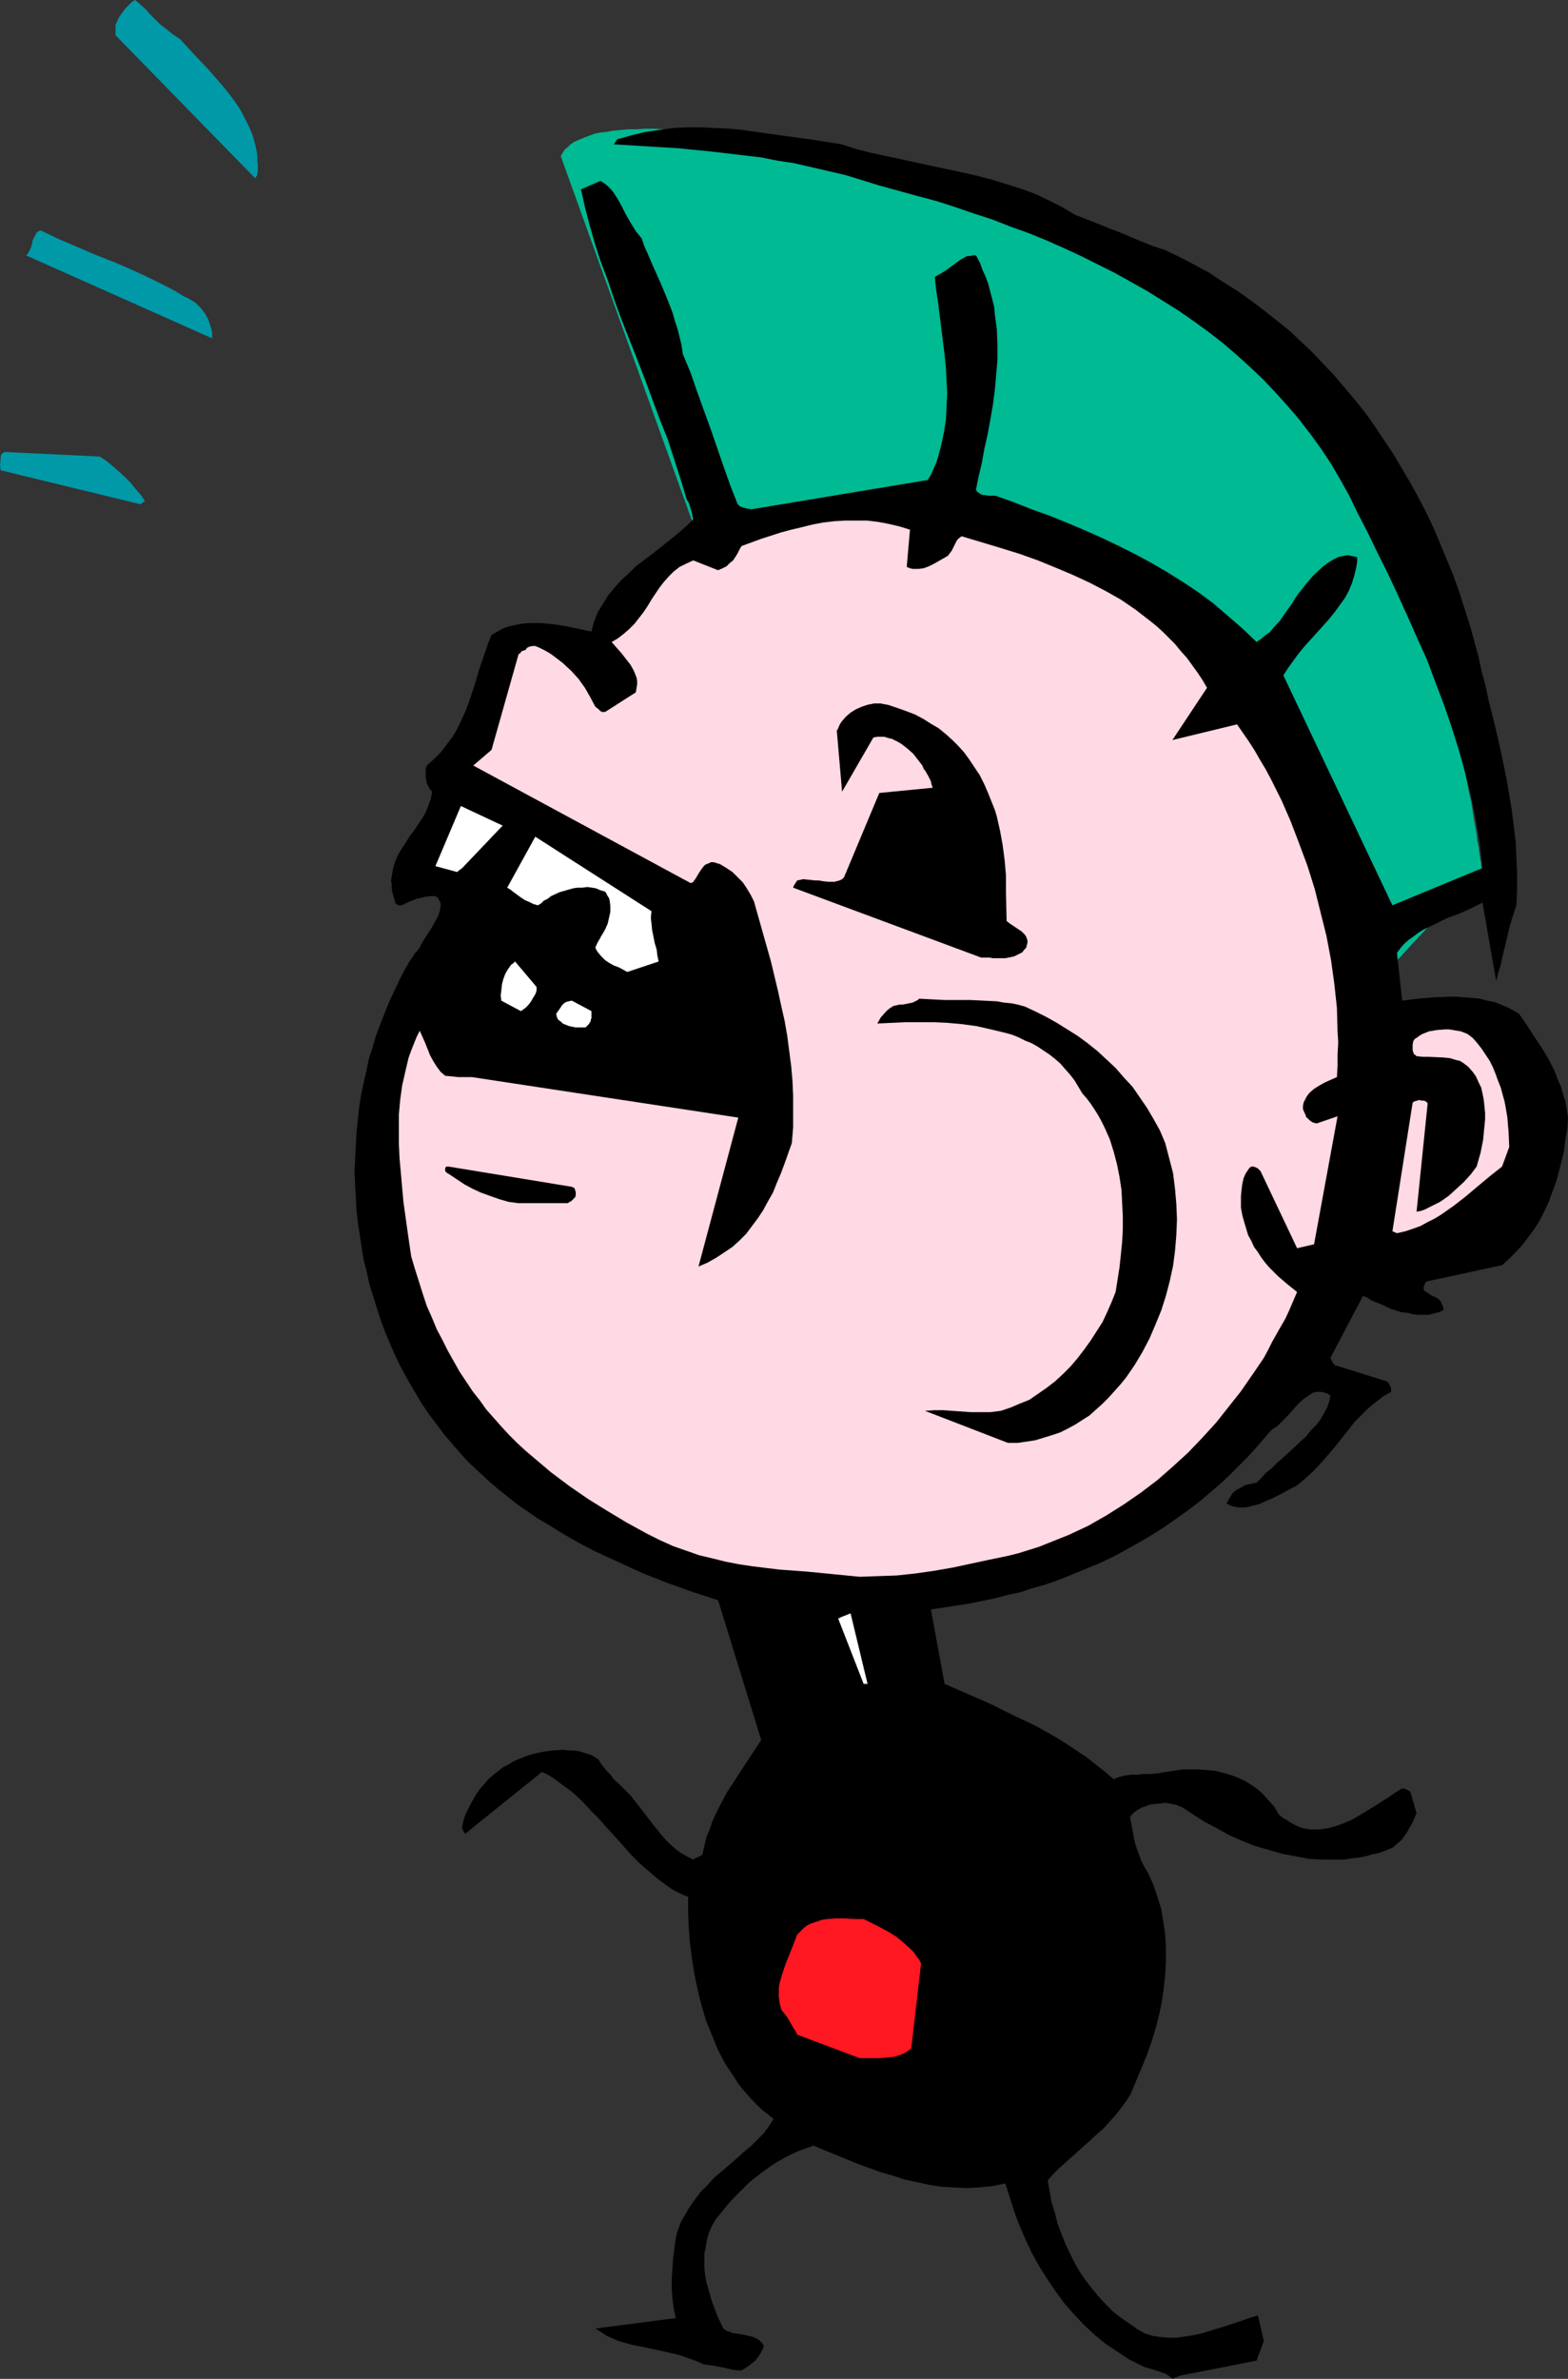 <?xml version="1.0" encoding="UTF-8" standalone="no"?>
<svg
   version="1.0"
   width="102.69mm"
   height="155.711mm"
   id="svg16"
   sodipodi:docname="Mohawk Head.wmf"
   xmlns:inkscape="http://www.inkscape.org/namespaces/inkscape"
   xmlns:sodipodi="http://sodipodi.sourceforge.net/DTD/sodipodi-0.dtd"
   xmlns="http://www.w3.org/2000/svg"
   xmlns:svg="http://www.w3.org/2000/svg">
  <rect width="100%" height="100%" fill="#333333" stroke="none"/>
  <sodipodi:namedview
     id="namedview16"
     pagecolor="#ffffff"
     bordercolor="#000000"
     borderopacity="0.25"
     inkscape:showpageshadow="2"
     inkscape:pageopacity="0.0"
     inkscape:pagecheckerboard="0"
     inkscape:deskcolor="#d1d1d1"
     inkscape:document-units="mm" />
  <defs
     id="defs1">
    <pattern
       id="WMFhbasepattern"
       patternUnits="userSpaceOnUse"
       width="6"
       height="6"
       x="0"
       y="0" />
  </defs>
  <path
     style="fill:#00ba94;fill-opacity:1;fill-rule:evenodd;stroke:none"
     d="M 138.799,38.62 179.194,150.765 v 0 0.162 h 0.323 0.162 l 0.646,0.323 h 0.485 l 0.646,0.162 1.131,0.323 1.454,0.485 1.777,0.485 1.939,0.646 2.101,0.485 2.424,0.808 2.424,0.646 2.747,0.97 2.908,0.808 3.07,0.97 3.232,0.97 3.232,1.131 3.555,0.97 3.555,1.293 3.716,1.131 3.878,1.293 3.878,1.454 4.04,1.293 4.04,1.454 4.04,1.454 8.402,3.07 8.402,3.232 8.564,3.393 8.402,3.555 8.402,3.717 4.04,1.939 4.04,1.939 3.878,1.939 3.878,1.939 3.878,1.939 3.555,2.101 3.555,1.939 3.555,2.101 3.232,2.101 3.232,2.101 2.908,2.101 2.747,2.101 2.747,2.101 2.424,2.262 2.262,2.101 2.101,2.262 1.777,2.101 1.616,2.101 1.293,2.262 1.131,2.262 0.969,2.101 0.485,2.262 0.323,2.101 v 1.131 1.131 l -0.162,1.131 -0.162,0.97 -0.162,1.131 -0.323,1.131 -0.485,1.131 -0.485,0.97 -0.646,1.131 -0.646,1.131 -0.646,0.97 -0.969,1.131 -0.808,1.131 -1.131,0.97 -1.939,2.101 -1.939,1.939 -1.616,1.616 -1.454,1.454 -1.454,1.454 -1.131,1.131 -1.131,0.97 -0.969,0.97 -0.646,0.646 -0.646,0.646 -0.485,0.485 -0.323,0.323 -0.323,0.162 h -0.162 v 0 -0.162 l 0.323,-0.323 0.323,-0.485 0.323,-0.485 0.485,-0.485 0.646,-0.646 0.646,-0.808 0.646,-0.808 0.808,-0.97 0.969,-0.97 0.969,-0.97 0.969,-1.131 0.969,-1.131 2.262,-2.585 2.424,-2.747 2.585,-2.747 2.747,-2.909 5.494,-5.979 5.332,-5.817 2.585,-2.747 2.585,-2.747 2.262,-2.424 1.131,-1.131 0.969,-1.131 1.131,-1.131 0.808,-0.97 0.808,-0.97 0.808,-0.808 0.808,-0.646 0.646,-0.646 0.485,-0.646 0.485,-0.485 0.323,-0.323 0.323,-0.323 0.162,-0.162 v -0.162 0 -0.323 l -0.162,-0.485 v -0.646 l -0.162,-0.808 -0.162,-0.97 -0.162,-1.131 -0.162,-1.293 -0.323,-1.454 -0.162,-1.616 -0.323,-1.778 -0.323,-1.778 -0.323,-2.101 -0.323,-2.101 -0.485,-2.101 -0.485,-2.424 -0.485,-2.424 -0.485,-2.424 -0.485,-2.585 -0.646,-2.747 -0.485,-2.747 -0.808,-2.909 -0.646,-2.909 -0.646,-2.909 -1.616,-5.979 -1.777,-6.302 -1.777,-6.302 -2.101,-6.464 -2.101,-6.464 -2.424,-6.302 -2.585,-6.464 -2.747,-6.14 -2.908,-5.979 -1.454,-3.07 -1.616,-2.747 -1.616,-2.909 -1.616,-2.747 -1.777,-2.585 -1.777,-2.585 -1.777,-2.585 -1.939,-2.262 -1.939,-2.262 -1.939,-2.262 -1.939,-2.101 -2.101,-1.939 -2.262,-1.778 -2.101,-1.778 -2.262,-1.454 -2.262,-1.454 -2.424,-1.293 -2.424,-1.131 -2.424,-0.808 -2.585,-0.808 -2.585,-0.646 -2.585,-0.323 -2.262,-1.616 -2.262,-1.616 -2.262,-1.454 -2.424,-1.616 -2.585,-1.454 -2.585,-1.454 -5.171,-2.909 -5.494,-2.585 -5.655,-2.747 -5.817,-2.585 -5.979,-2.424 -6.14,-2.262 -6.14,-2.262 -6.14,-2.101 -6.14,-1.939 -6.302,-1.778 -6.14,-1.616 -6.14,-1.616 -5.979,-1.293 -5.979,-1.293 -5.817,-1.131 -5.655,-0.808 -5.332,-0.808 -2.585,-0.323 -2.585,-0.162 -2.585,-0.323 -2.424,-0.162 -2.262,-0.162 h -2.262 L 161.743,31.833 h -2.101 l -2.101,0.162 H 155.603 l -1.939,0.162 -1.777,0.162 -1.777,0.323 -1.616,0.162 -1.454,0.323 -1.293,0.485 -1.293,0.485 -1.131,0.485 -1.131,0.485 -0.969,0.646 -0.646,0.646 -0.808,0.646 -0.485,0.808 z"
     id="path1" />
  <path
     style="fill:#000000;fill-opacity:1;fill-rule:evenodd;stroke:none"
     d="m 292.139,587.707 18.905,-3.717 1.777,-4.848 -1.454,-6.302 -1.777,0.485 -1.777,0.646 -3.878,1.293 -4.201,1.293 -2.101,0.646 -2.101,0.485 -2.101,0.323 -2.101,0.323 h -2.101 l -1.939,-0.162 -2.101,-0.323 -0.969,-0.323 -0.969,-0.323 -0.808,-0.485 -0.969,-0.485 -0.808,-0.646 -0.969,-0.646 -2.101,-1.454 -2.101,-1.616 -1.777,-1.778 -1.777,-1.939 -1.616,-1.939 -1.616,-2.101 -1.454,-2.101 -1.293,-2.262 -1.131,-2.262 -1.131,-2.424 -0.969,-2.424 -0.969,-2.585 -0.646,-2.585 -0.808,-2.585 -0.485,-2.747 -0.485,-2.747 1.293,-1.454 1.454,-1.454 3.07,-2.747 3.232,-2.909 3.232,-2.909 1.616,-1.454 1.454,-1.616 1.454,-1.616 1.293,-1.616 1.293,-1.778 1.131,-1.778 0.808,-1.939 0.808,-1.939 1.293,-3.07 1.293,-3.232 1.131,-3.232 0.969,-3.232 0.808,-3.232 0.646,-3.232 0.485,-3.393 0.323,-3.232 0.162,-3.232 v -3.232 l -0.162,-3.232 -0.485,-3.232 -0.485,-3.07 -0.969,-3.07 -0.969,-2.909 -1.293,-2.909 -0.969,-1.616 -0.808,-1.616 -0.646,-1.778 -0.646,-1.778 -0.485,-1.939 -0.323,-1.778 -0.323,-1.778 -0.323,-1.616 0.485,-0.646 0.485,-0.485 0.646,-0.485 0.808,-0.485 0.646,-0.323 0.969,-0.323 0.808,-0.323 0.969,-0.162 1.939,-0.162 0.969,-0.162 0.808,0.162 0.969,0.162 0.808,0.162 0.808,0.323 0.808,0.323 2.747,1.778 2.747,1.778 3.07,1.616 2.908,1.616 3.232,1.454 3.232,1.293 3.393,0.97 3.393,0.97 3.393,0.646 3.393,0.646 3.555,0.162 h 3.393 1.777 l 1.777,-0.323 1.616,-0.162 1.777,-0.323 1.616,-0.485 1.616,-0.323 1.777,-0.646 1.616,-0.646 1.131,-0.97 1.131,-0.97 0.808,-1.131 0.646,-0.97 0.646,-1.131 0.646,-1.131 0.485,-1.131 0.485,-1.131 -1.454,-5.009 v -0.162 l -0.162,-0.162 -0.485,-0.323 -0.646,-0.323 -0.808,-0.162 -1.616,0.97 -1.616,1.131 -1.777,1.131 -1.777,1.131 -3.716,2.262 -1.939,1.131 -1.939,0.808 -2.101,0.808 -1.939,0.485 -2.101,0.323 h -0.969 -0.969 l -1.131,-0.162 -0.969,-0.162 -0.969,-0.323 -0.969,-0.485 -0.969,-0.485 -0.969,-0.646 -1.131,-0.646 -0.969,-0.808 -1.131,-1.939 -1.454,-1.616 -1.293,-1.454 -1.454,-1.293 -1.616,-1.131 -1.616,-0.97 -1.777,-0.808 -1.777,-0.646 -1.777,-0.485 -1.939,-0.485 -1.939,-0.162 -2.101,-0.162 h -1.939 -2.101 l -2.101,0.323 -2.101,0.323 -0.969,0.162 -0.969,0.162 -1.777,0.162 h -0.808 -0.808 l -1.454,0.162 h -1.454 l -1.454,0.162 -1.454,0.323 -1.616,0.646 -2.262,-1.939 -2.262,-1.778 -2.262,-1.778 -2.424,-1.616 -2.424,-1.616 -2.585,-1.616 -5.171,-2.909 -5.494,-2.585 -5.494,-2.747 -11.472,-5.009 -3.393,-18.421 3.232,-0.485 3.232,-0.485 3.07,-0.485 3.232,-0.646 3.07,-0.646 3.07,-0.808 3.07,-0.646 2.908,-0.97 2.908,-0.808 2.908,-0.97 2.908,-1.131 2.747,-1.131 2.747,-1.131 2.747,-1.131 2.747,-1.293 2.747,-1.454 2.585,-1.454 2.585,-1.454 2.424,-1.454 2.585,-1.616 4.847,-3.393 2.424,-1.778 2.262,-1.778 2.262,-1.939 2.262,-1.939 2.262,-2.101 2.101,-2.101 2.101,-2.101 2.101,-2.262 1.939,-2.262 2.101,-2.424 0.646,-0.485 0.808,-0.485 1.293,-1.293 1.454,-1.454 1.293,-1.454 1.293,-1.454 1.454,-1.293 0.808,-0.485 0.646,-0.485 0.808,-0.485 0.808,-0.162 h 0.969 l 0.969,0.162 0.808,0.323 0.323,0.162 0.323,0.323 -0.323,1.454 -0.485,1.454 -0.808,1.454 -0.808,1.454 -1.131,1.454 -1.293,1.293 -1.131,1.454 -1.454,1.293 -2.908,2.747 -2.908,2.585 -1.293,1.293 -1.454,1.131 -1.131,1.293 -1.131,1.131 -0.808,0.162 -0.808,0.162 -1.293,0.323 -1.131,0.646 -0.969,0.485 -0.808,0.646 -0.646,0.97 -0.485,0.808 -0.485,0.97 0.969,0.485 1.131,0.323 1.131,0.162 h 1.131 l 1.131,-0.162 1.131,-0.323 1.293,-0.323 1.131,-0.485 2.262,-0.97 2.262,-1.131 1.131,-0.646 0.969,-0.485 0.485,-0.323 0.485,-0.162 0.808,-0.485 1.939,-1.616 1.616,-1.454 1.616,-1.616 1.454,-1.616 2.747,-3.232 2.585,-3.232 2.424,-3.07 1.293,-1.293 1.454,-1.454 1.454,-1.293 1.454,-1.131 1.454,-1.131 1.777,-0.97 v -0.808 l -0.162,-0.485 -0.323,-0.646 -0.162,-0.323 -0.323,-0.323 -12.442,-3.878 h -0.323 l -0.162,-0.162 -0.485,-0.485 -0.323,-0.646 -0.323,-0.646 8.079,-15.351 1.131,0.485 0.969,0.646 2.424,0.97 2.424,1.131 2.585,0.808 1.454,0.162 1.293,0.323 1.293,0.162 h 1.293 1.454 l 1.131,-0.323 1.293,-0.323 1.131,-0.485 v -0.646 l -0.162,-0.485 -0.162,-0.323 -0.162,-0.485 -0.485,-0.646 -0.646,-0.485 -1.454,-0.646 -0.646,-0.485 -0.485,-0.323 -0.323,-0.162 -0.162,-0.162 -0.162,-0.323 v -0.646 l 0.323,-0.808 0.323,-0.485 18.743,-4.04 1.777,-1.616 1.777,-1.778 1.616,-1.778 1.454,-1.939 1.454,-1.939 1.293,-2.101 1.131,-2.262 1.131,-2.424 0.808,-2.262 0.969,-2.585 0.646,-2.424 0.646,-2.585 0.646,-2.585 0.323,-2.747 0.485,-2.747 0.162,-2.747 -0.323,-2.101 -0.323,-1.939 -0.646,-1.939 -0.485,-1.778 -0.808,-1.778 -0.646,-1.778 -0.808,-1.616 -0.808,-1.616 -1.777,-2.909 -1.939,-2.909 -1.777,-2.747 -1.777,-2.585 -1.454,-0.808 -1.454,-0.808 -1.616,-0.646 -1.616,-0.646 -1.777,-0.323 -1.777,-0.485 -1.777,-0.162 -1.939,-0.162 -1.939,-0.162 h -1.777 l -4.04,0.162 -3.878,0.323 -3.878,0.485 -1.293,-11.796 0.808,-1.131 0.969,-1.131 1.131,-0.97 1.131,-0.808 1.293,-0.97 1.293,-0.808 2.747,-1.293 2.908,-1.454 3.07,-1.131 2.908,-1.293 2.908,-1.454 3.393,19.391 0.485,-1.939 0.646,-2.101 0.485,-2.262 0.646,-2.585 1.131,-4.848 0.808,-2.585 0.808,-2.424 0.162,-3.878 v -3.878 l -0.162,-3.878 -0.162,-3.878 -0.485,-4.04 -0.485,-3.878 -0.646,-3.878 -0.646,-3.878 -1.616,-7.756 -1.777,-7.595 -0.969,-3.717 -0.808,-3.878 -0.969,-3.555 -0.808,-3.717 -1.131,-4.201 -1.131,-4.04 -1.293,-4.04 -1.293,-4.04 -1.454,-4.04 -1.616,-3.878 -1.616,-3.878 -1.616,-3.878 -1.777,-3.717 -1.939,-3.717 -1.939,-3.555 -2.101,-3.555 -2.101,-3.555 -2.262,-3.393 -2.262,-3.393 -2.262,-3.232 -2.585,-3.232 -2.585,-3.07 -2.585,-3.07 -2.747,-2.909 -2.747,-2.909 -2.908,-2.747 -2.908,-2.747 -3.232,-2.585 -3.07,-2.424 -3.232,-2.424 -3.393,-2.424 -3.393,-2.101 -3.393,-2.262 -3.555,-1.939 -3.716,-1.939 -3.716,-1.778 -2.908,-0.97 -2.908,-1.131 -5.332,-2.262 -2.585,-0.97 -2.747,-1.131 -2.908,-1.131 -2.908,-1.131 -3.232,-1.939 -3.232,-1.616 -3.393,-1.616 -3.555,-1.293 -3.555,-1.131 -3.716,-1.131 -3.716,-0.97 -3.555,-0.808 -7.594,-1.616 -7.433,-1.616 -7.594,-1.616 -3.716,-0.97 -3.555,-1.131 -7.11,-1.131 -7.11,-0.97 -6.948,-0.97 -3.393,-0.485 -3.393,-0.323 -3.393,-0.162 -3.393,-0.162 h -3.555 l -3.393,0.162 -3.393,0.485 -3.393,0.485 -3.393,0.808 -3.393,0.97 h -0.162 l -0.162,0.162 -0.323,0.485 -0.162,0.323 -0.323,0.323 7.917,0.485 8.079,0.485 8.079,0.808 4.201,0.485 4.04,0.485 4.201,0.485 4.04,0.808 4.201,0.646 4.201,0.97 4.201,0.97 4.201,0.97 4.201,1.293 4.201,1.293 4.686,1.293 4.686,1.293 4.847,1.293 4.524,1.454 4.686,1.616 4.524,1.454 4.524,1.778 4.524,1.616 4.363,1.778 4.363,1.939 4.201,1.939 4.201,2.101 4.201,2.101 4.04,2.262 4.04,2.262 3.878,2.424 3.878,2.424 3.716,2.585 3.555,2.585 3.555,2.747 3.393,2.909 3.393,3.07 3.232,3.07 3.07,3.232 2.908,3.232 2.908,3.393 2.747,3.555 2.585,3.555 2.585,3.878 2.262,3.878 2.262,4.04 1.939,4.04 2.585,5.009 2.424,5.009 2.585,5.171 2.424,5.171 2.424,5.332 2.424,5.494 2.424,5.333 2.101,5.656 2.101,5.494 1.939,5.656 1.777,5.656 1.616,5.817 1.454,5.817 1.131,5.656 0.969,5.817 0.646,5.979 -22.298,9.211 -26.984,-56.88 1.131,-1.778 1.293,-1.778 1.293,-1.778 1.454,-1.778 3.07,-3.393 2.908,-3.232 1.454,-1.778 1.293,-1.778 1.293,-1.778 0.969,-1.778 0.808,-1.939 0.646,-2.101 0.485,-2.101 0.162,-1.131 v -1.131 l -0.808,-0.162 -0.808,-0.162 -0.808,-0.162 -0.808,0.162 -0.808,0.162 -0.646,0.162 -1.293,0.646 -1.293,0.808 -1.293,0.97 -2.424,2.262 -1.777,2.101 -1.777,2.262 -0.808,1.131 -0.646,1.131 -1.616,2.262 -1.454,2.101 -1.777,1.939 -0.808,0.97 -1.131,0.808 -0.969,0.808 -1.131,0.808 -3.555,-3.393 -3.555,-3.07 -3.555,-3.07 -3.716,-2.747 -3.878,-2.585 -3.878,-2.424 -3.878,-2.262 -3.878,-2.101 -4.201,-2.101 -4.04,-1.939 -4.363,-1.939 -4.201,-1.778 -4.363,-1.778 -4.524,-1.616 -4.524,-1.778 -4.524,-1.616 h -1.777 l -0.646,-0.162 h -0.646 l -0.485,-0.162 -0.485,-0.323 -0.485,-0.323 -0.323,-0.485 0.646,-3.232 0.808,-3.393 0.646,-3.555 0.808,-3.555 0.646,-3.555 0.646,-3.717 0.485,-3.717 0.323,-3.717 0.323,-3.717 v -3.878 l -0.162,-3.717 -0.485,-3.717 -0.162,-1.778 -0.485,-1.939 -0.485,-1.778 -0.485,-1.939 -0.646,-1.778 -0.808,-1.778 -0.646,-1.778 -0.969,-1.778 h -0.646 l -0.808,0.162 h -0.646 l -0.646,0.323 -1.131,0.646 -1.131,0.808 -1.293,0.97 -1.131,0.808 -1.293,0.808 -1.454,0.808 0.323,3.07 0.485,3.232 0.808,6.464 0.808,6.464 0.323,3.232 0.162,3.232 0.162,3.232 -0.162,3.232 -0.162,3.232 -0.485,3.07 -0.646,3.07 -0.808,3.07 -0.485,1.454 -0.646,1.454 -0.646,1.454 -0.808,1.293 -43.789,7.272 -0.323,-0.162 h -0.485 l -1.131,-0.323 -0.485,-0.162 -0.323,-0.162 -0.323,-0.323 -0.162,-0.162 -1.777,-4.525 -1.616,-4.525 -3.232,-9.372 -3.393,-9.372 -1.616,-4.686 -1.939,-4.686 -0.323,-2.262 -0.485,-1.939 -0.485,-1.939 -0.646,-1.939 -0.485,-1.778 -0.646,-1.778 -1.293,-3.232 -1.454,-3.393 -1.454,-3.232 -1.454,-3.393 -0.808,-1.778 -0.646,-1.939 -0.808,-0.97 -0.646,-0.808 -1.293,-2.101 -1.131,-1.939 -0.969,-1.939 -0.969,-1.778 -1.131,-1.778 -0.646,-0.808 -0.808,-0.808 -0.808,-0.646 -0.969,-0.646 -4.847,2.101 0.969,4.363 1.131,4.363 1.293,4.525 1.454,4.525 1.777,4.686 1.616,4.848 1.777,4.848 3.878,9.857 1.939,5.009 3.716,10.019 1.939,4.848 1.616,5.009 1.616,5.009 1.454,4.848 0.323,0.485 0.323,0.646 0.323,1.131 0.323,1.131 0.162,0.808 0.162,0.646 -1.454,1.454 -1.616,1.454 -1.777,1.454 -1.777,1.454 -3.716,2.909 -3.878,2.909 -1.777,1.778 -1.777,1.616 -1.616,1.778 -1.616,1.939 -1.293,2.101 -1.293,2.101 -0.969,2.424 -0.323,1.131 -0.323,1.293 -3.07,-0.646 -3.07,-0.646 -3.07,-0.485 -3.232,-0.323 h -1.616 -1.616 l -1.616,0.162 -1.616,0.323 -1.454,0.323 -1.454,0.485 -1.454,0.808 -1.454,0.808 -0.808,1.939 -0.646,1.939 -1.454,4.201 -1.293,4.363 -1.454,4.363 -0.808,2.101 -0.969,2.101 -0.969,2.101 -1.131,1.939 -1.454,1.939 -1.454,1.939 -1.616,1.616 -1.939,1.778 -0.323,0.97 v 0.97 0.97 l 0.162,0.808 0.162,0.808 0.485,0.808 0.323,0.646 0.485,0.485 -0.323,1.778 -0.646,1.778 -0.646,1.616 -0.969,1.616 -1.939,2.909 -1.131,1.454 -0.969,1.616 -0.969,1.454 -0.969,1.616 -0.646,1.616 -0.485,1.616 -0.323,1.939 -0.162,0.97 0.162,0.97 v 0.97 l 0.162,0.97 0.323,1.131 0.323,1.131 v 0.323 l 0.323,0.323 0.485,0.323 h 0.323 0.485 l 1.777,-0.808 1.939,-0.808 0.969,-0.162 1.131,-0.323 1.293,-0.162 h 1.293 l 0.646,0.485 0.323,0.646 0.323,0.646 v 0.808 l -0.162,0.808 -0.162,0.646 -0.323,0.97 -0.485,0.808 -0.969,1.778 -1.131,1.778 -1.131,1.778 -0.485,0.808 -0.323,0.808 -0.646,0.808 -0.646,0.646 -0.323,0.646 -0.485,0.646 -0.646,0.97 -0.323,0.646 -0.323,0.485 -1.454,2.747 -1.293,2.747 -1.293,2.747 -1.131,2.747 -1.131,2.909 -1.131,2.909 -0.808,2.909 -0.969,2.909 -0.646,3.07 -0.646,2.909 -0.646,3.07 -0.485,3.07 -0.323,3.07 -0.323,3.232 -0.162,3.07 -0.162,3.232 -0.162,3.07 0.162,3.232 0.162,3.07 0.162,3.232 0.323,3.07 0.485,3.07 0.485,3.232 0.485,3.07 0.808,3.07 0.646,3.07 0.969,3.07 0.969,3.07 0.969,3.07 1.131,2.909 1.293,3.07 1.293,2.909 1.454,2.909 1.616,2.909 1.616,2.747 1.616,2.747 1.777,2.585 1.939,2.585 1.939,2.585 1.939,2.262 2.101,2.424 2.101,2.262 2.262,2.101 2.262,2.101 2.424,2.101 2.424,1.939 2.424,1.939 2.585,1.778 2.585,1.778 2.747,1.616 2.585,1.616 2.747,1.616 2.908,1.616 2.747,1.454 5.979,2.747 5.979,2.747 6.14,2.424 6.302,2.262 6.463,2.101 10.664,34.581 -4.363,6.625 -2.101,3.232 -2.101,3.232 -1.777,3.393 -0.969,1.939 -0.808,1.778 -0.646,1.939 -0.808,1.939 -0.485,2.101 -0.485,2.101 v 0 l -0.162,0.162 -0.323,0.162 -0.162,0.162 -0.808,0.323 -0.808,0.485 -1.616,-0.808 -1.454,-0.808 -1.293,-0.97 -1.293,-1.131 -1.131,-1.131 -1.131,-1.293 -2.101,-2.585 -2.101,-2.747 -2.262,-2.909 -1.131,-1.454 -1.293,-1.293 -1.454,-1.454 -1.454,-1.293 -0.646,-0.97 -0.646,-0.646 -0.646,-0.646 -0.323,-0.485 -0.808,-0.97 -0.646,-1.131 -0.969,-0.646 -0.808,-0.485 -1.131,-0.323 -0.969,-0.323 -1.131,-0.323 -1.293,-0.162 h -1.131 l -1.293,-0.162 -2.585,0.162 -2.424,0.323 -2.262,0.485 -1.131,0.323 -0.969,0.323 -1.616,0.646 -1.454,0.646 -1.293,0.808 -1.293,0.646 -2.424,1.939 -1.131,0.97 -0.969,1.131 -0.969,1.131 -0.969,1.293 -0.646,1.131 -0.808,1.454 -0.646,1.293 -0.646,1.293 -0.485,1.454 -0.323,1.454 v 0.646 l 0.323,0.646 0.323,0.323 v 0.162 0.162 l 19.067,-15.351 1.454,0.646 1.293,0.808 2.424,1.778 2.424,1.778 2.262,2.101 2.101,2.262 2.101,2.101 2.101,2.424 2.101,2.262 4.04,4.525 2.101,2.101 2.262,1.939 2.101,1.778 2.424,1.778 1.131,0.808 1.293,0.646 1.293,0.646 1.293,0.485 v 3.878 l 0.162,3.878 0.323,3.878 0.485,3.878 0.646,3.878 0.808,3.878 0.969,3.878 1.131,3.717 1.454,3.555 1.454,3.555 1.777,3.393 2.101,3.07 0.969,1.616 1.131,1.454 1.131,1.293 1.131,1.293 1.293,1.293 1.293,1.293 1.454,1.131 1.454,1.131 -1.131,1.778 -1.293,1.778 -1.616,1.616 -1.616,1.616 -1.777,1.454 -1.777,1.616 -3.555,3.07 -1.939,1.616 -1.616,1.778 -1.777,1.778 -1.454,1.939 -1.454,2.101 -1.293,2.262 -0.646,1.131 -0.485,1.293 -0.485,1.293 -0.323,1.454 -0.646,5.009 -0.162,2.424 -0.162,2.424 v 2.585 l 0.162,2.424 0.323,2.424 0.485,2.424 -19.875,2.585 1.293,0.808 1.454,0.97 1.454,0.646 1.454,0.646 3.393,0.97 3.393,0.646 3.716,0.808 3.555,0.808 1.777,0.485 1.777,0.646 1.777,0.646 1.777,0.808 1.293,0.162 1.293,0.162 2.424,0.485 2.101,0.485 1.131,0.162 h 1.131 l 0.808,-0.485 0.969,-0.646 0.808,-0.646 0.808,-0.646 0.646,-0.808 0.646,-0.97 0.485,-0.97 0.323,-0.808 -0.323,-0.646 -0.485,-0.485 -0.485,-0.485 -0.646,-0.323 -0.646,-0.323 -0.646,-0.162 -1.454,-0.323 -0.808,-0.162 -0.808,-0.162 -1.454,-0.162 -0.646,-0.323 -0.646,-0.162 -0.485,-0.323 -0.485,-0.323 -1.454,-3.07 -1.293,-3.393 -0.485,-1.616 -0.485,-1.778 -0.485,-1.616 -0.323,-1.778 -0.162,-1.778 v -1.778 -1.778 l 0.323,-1.616 0.323,-1.778 0.485,-1.778 0.808,-1.778 0.969,-1.616 1.454,-1.778 1.293,-1.616 1.454,-1.616 1.293,-1.293 1.454,-1.454 1.293,-1.293 1.454,-1.131 1.454,-1.131 2.908,-2.101 1.616,-0.97 1.454,-0.808 1.616,-0.808 1.777,-0.808 1.777,-0.646 1.777,-0.646 5.494,2.262 5.494,2.262 5.817,2.101 2.908,0.808 2.908,0.97 3.07,0.646 2.908,0.646 3.07,0.485 3.07,0.162 3.07,0.162 3.232,-0.162 3.232,-0.323 3.232,-0.646 1.131,3.555 1.131,3.555 1.293,3.393 1.454,3.393 1.616,3.393 1.777,3.232 1.939,3.07 2.101,3.07 2.101,2.909 2.424,2.747 2.424,2.585 2.585,2.424 2.747,2.262 2.908,1.939 2.908,1.939 3.232,1.616 1.131,0.485 1.293,0.323 0.969,0.323 0.969,0.323 0.969,0.323 0.808,0.323 0.646,0.485 0.808,0.646 z"
     id="path2" />
  <path
     style="fill:#ff1721;fill-opacity:1;fill-rule:evenodd;stroke:none"
     d="m 212.803,509.174 h 1.616 1.616 1.777 l 1.777,-0.162 1.616,-0.162 1.616,-0.485 0.808,-0.323 0.646,-0.323 0.646,-0.485 0.646,-0.485 2.424,-21.007 -0.485,-0.97 -0.646,-0.808 -0.646,-0.97 -0.808,-0.808 -1.777,-1.616 -1.777,-1.454 -2.101,-1.293 -2.101,-1.131 -1.939,-0.97 -1.939,-0.97 h -2.424 l -2.262,-0.162 h -2.262 l -2.101,0.162 -1.131,0.162 -0.969,0.323 -0.969,0.323 -0.969,0.323 -0.969,0.485 -0.808,0.646 -0.808,0.808 -0.808,0.808 -0.969,2.585 -0.969,2.424 -0.969,2.424 -0.808,2.424 -0.323,1.131 -0.323,1.131 -0.162,1.131 v 0.97 1.131 l 0.162,1.131 0.162,0.97 0.323,1.131 0.646,0.808 0.646,0.808 0.969,1.616 0.808,1.454 0.485,0.646 0.323,0.808 z"
     id="path3" />
  <path
     style="fill:#ffffff;fill-opacity:1;fill-rule:evenodd;stroke:none"
     d="m 214.742,416.582 -4.201,-17.452 -0.808,0.323 -0.808,0.323 -0.808,0.323 -0.646,0.323 6.302,16.159 z"
     id="path4" />
  <path
     style="fill:#ffd9e3;fill-opacity:1;fill-rule:evenodd;stroke:none"
     d="m 212.803,390.081 4.686,-0.162 4.524,-0.162 4.524,-0.485 4.524,-0.646 4.686,-0.808 4.524,-0.97 4.524,-0.97 4.686,-0.97 2.585,-0.646 2.585,-0.808 2.585,-0.808 2.424,-0.97 2.424,-0.97 2.424,-0.97 2.424,-1.131 2.424,-1.131 4.524,-2.585 4.363,-2.747 4.201,-2.909 4.04,-3.07 3.878,-3.393 3.716,-3.393 3.555,-3.717 3.393,-3.717 3.07,-3.878 3.07,-3.878 2.908,-4.201 2.747,-4.04 1.131,-2.101 0.969,-1.939 2.101,-3.717 1.131,-1.939 0.969,-2.101 0.969,-2.262 0.969,-2.262 -2.424,-1.939 -2.262,-1.939 -2.262,-2.262 -0.969,-1.131 -0.969,-1.293 -0.808,-1.293 -0.969,-1.293 -0.646,-1.454 -0.808,-1.454 -0.485,-1.616 -0.485,-1.616 -0.485,-1.778 -0.323,-1.778 v -2.909 l 0.162,-1.616 0.162,-1.293 0.323,-1.454 0.485,-1.131 0.646,-0.97 0.323,-0.485 0.485,-0.323 h 0.485 l 0.485,0.162 0.323,0.162 0.323,0.162 0.323,0.323 0.323,0.323 9.049,19.068 4.201,-0.97 5.817,-31.672 -5.171,1.778 -0.646,-0.162 -0.485,-0.162 -0.646,-0.485 -0.323,-0.323 -0.323,-0.323 h -0.162 v -0.162 l -0.162,-0.485 -0.323,-0.646 -0.323,-0.808 v -0.808 l 0.162,-0.808 0.323,-0.646 0.323,-0.646 0.323,-0.485 0.485,-0.646 1.131,-0.97 1.293,-0.808 1.454,-0.808 1.454,-0.646 1.454,-0.646 0.162,-2.747 v -2.909 l 0.162,-2.909 -0.162,-2.747 -0.162,-5.817 -0.646,-5.979 -0.808,-5.817 -1.131,-5.979 -1.454,-5.817 -1.454,-5.817 -1.777,-5.656 -2.101,-5.656 -2.101,-5.494 -2.262,-5.171 -1.293,-2.585 -1.293,-2.585 -1.293,-2.424 -1.454,-2.424 -1.293,-2.262 -1.454,-2.262 -1.454,-2.101 -1.454,-2.101 -15.997,3.878 8.564,-12.927 -1.131,-1.939 -1.293,-1.939 -1.293,-1.778 -1.293,-1.778 -1.454,-1.616 -1.454,-1.778 -1.454,-1.454 -1.616,-1.616 -1.616,-1.454 -1.616,-1.293 -3.555,-2.747 -3.555,-2.424 -3.716,-2.101 -4.04,-2.101 -4.201,-1.939 -4.201,-1.778 -4.363,-1.778 -4.524,-1.616 -4.686,-1.454 -4.847,-1.454 -4.847,-1.454 -0.646,0.485 -0.485,0.485 -0.646,1.293 -0.646,1.293 -0.485,0.646 -0.485,0.646 -1.131,0.646 -2.262,1.293 -1.293,0.646 -1.293,0.485 -1.293,0.162 h -0.808 -0.646 l -0.646,-0.162 -0.808,-0.323 0.808,-9.211 -2.585,-0.808 -2.747,-0.646 -2.585,-0.485 -2.747,-0.323 h -2.747 -2.585 l -2.747,0.162 -2.747,0.323 -2.585,0.485 -2.585,0.646 -2.747,0.646 -2.424,0.646 -5.009,1.616 -4.847,1.778 -0.485,0.808 -0.485,0.97 -0.485,0.808 -0.646,0.97 -0.808,0.646 -0.808,0.808 -0.969,0.485 -1.131,0.485 -6.14,-2.424 -1.777,0.808 -1.616,0.808 -1.454,1.131 -1.131,1.131 -1.293,1.454 -1.131,1.454 -1.939,2.909 -0.969,1.616 -0.969,1.454 -1.131,1.454 -1.131,1.454 -1.293,1.293 -1.293,1.131 -1.454,1.131 -1.616,0.97 1.131,1.293 1.293,1.454 1.131,1.454 1.131,1.454 0.808,1.454 0.323,0.808 0.323,0.808 0.162,0.808 v 0.97 l -0.162,0.97 -0.162,0.97 -7.594,4.848 h -0.808 l -0.485,-0.323 -0.485,-0.485 -0.646,-0.485 -1.293,-2.424 -1.293,-2.262 -1.616,-2.262 -1.777,-1.939 -2.101,-1.939 -2.101,-1.616 -1.131,-0.808 -1.131,-0.646 -1.293,-0.646 -1.131,-0.485 h -0.646 l -0.808,0.162 -0.646,0.323 -0.162,0.323 -0.162,0.162 -0.485,0.162 -0.485,0.162 -0.323,0.485 -0.323,0.162 -0.162,0.323 -6.625,23.431 -4.524,3.878 53.807,29.086 0.485,-0.162 0.162,-0.162 0.485,-0.646 0.485,-0.808 0.485,-0.808 0.646,-0.97 0.646,-0.808 0.485,-0.323 0.485,-0.162 0.646,-0.323 h 0.646 l 1.616,0.485 1.616,0.97 1.454,0.97 1.293,1.293 1.293,1.293 0.969,1.454 0.969,1.616 0.808,1.616 2.101,7.433 2.101,7.433 1.777,7.433 0.808,3.717 0.808,3.555 0.646,3.717 0.485,3.717 0.485,3.717 0.323,3.717 0.162,3.717 v 3.878 3.878 l -0.323,3.878 -1.777,5.009 -0.969,2.585 -0.969,2.262 -0.969,2.424 -1.293,2.262 -1.131,2.101 -1.293,1.939 -1.454,1.939 -1.454,1.939 -1.616,1.616 -1.777,1.616 -1.939,1.293 -1.939,1.293 -2.262,1.293 -2.262,0.97 9.856,-36.843 -65.925,-10.019 h -0.969 -2.424 l -1.454,-0.162 -1.777,-0.162 -1.131,-0.97 -0.969,-1.293 -0.808,-1.293 -0.808,-1.454 -1.293,-3.232 -1.293,-2.909 -0.808,1.616 -0.646,1.616 -0.646,1.616 -0.646,1.778 -0.808,3.393 -0.808,3.555 -0.485,3.555 -0.323,3.555 v 3.717 3.555 l 0.162,3.555 0.323,3.555 0.323,3.717 0.323,3.555 0.969,6.948 0.485,3.393 0.485,3.232 0.969,3.232 0.969,3.07 0.969,3.07 0.969,2.909 1.293,2.909 1.131,2.747 1.454,2.747 1.293,2.585 1.454,2.585 1.454,2.585 1.616,2.424 1.616,2.424 1.777,2.262 1.616,2.262 3.716,4.201 1.939,2.101 1.939,1.939 2.101,1.939 2.101,1.778 4.201,3.555 4.524,3.393 4.686,3.232 4.686,2.909 4.847,2.909 5.009,2.747 3.232,1.616 3.232,1.454 3.232,1.131 3.232,1.131 3.393,0.808 3.232,0.808 3.393,0.646 3.232,0.485 6.625,0.808 6.625,0.485 6.625,0.646 z"
     id="path5" />
  <path
     style="fill:#000000;fill-opacity:1;fill-rule:evenodd;stroke:none"
     d="m 249.482,356.955 h 2.424 l 2.262,-0.323 2.101,-0.323 2.101,-0.646 2.101,-0.646 1.939,-0.646 1.939,-0.97 1.777,-0.97 1.777,-1.131 1.777,-1.131 1.616,-1.454 1.616,-1.454 1.454,-1.454 1.454,-1.616 1.454,-1.616 1.454,-1.778 2.101,-3.07 1.939,-3.232 1.777,-3.393 1.454,-3.393 1.454,-3.555 1.131,-3.555 0.969,-3.717 0.808,-3.717 0.485,-3.717 0.323,-3.878 0.162,-3.878 -0.162,-3.878 -0.323,-3.717 -0.485,-3.878 -0.969,-3.717 -0.969,-3.717 -1.293,-3.07 -1.616,-2.909 -1.616,-2.747 -1.777,-2.585 -1.777,-2.585 -2.101,-2.262 -2.101,-2.424 -2.262,-2.101 -2.262,-2.101 -2.424,-1.939 -2.424,-1.778 -2.585,-1.616 -2.585,-1.616 -2.585,-1.454 -2.585,-1.293 -2.747,-1.293 -1.777,-0.485 -1.616,-0.323 -1.777,-0.162 -1.777,-0.323 -3.232,-0.162 -3.393,-0.162 h -3.232 -3.07 l -3.232,-0.162 -3.07,-0.162 -0.323,0.323 -0.646,0.323 -0.646,0.323 -0.808,0.162 -1.616,0.323 h -0.808 l -0.646,0.162 -0.808,0.162 -0.808,0.485 -0.646,0.485 -0.646,0.646 -1.131,1.293 -0.808,1.454 3.393,-0.162 3.393,-0.162 h 3.555 3.555 l 3.555,0.162 3.555,0.323 3.555,0.485 3.555,0.808 3.393,0.808 1.777,0.485 1.616,0.646 1.616,0.808 1.616,0.646 1.454,0.808 1.454,0.97 1.454,0.97 1.454,1.131 1.293,1.131 1.131,1.293 1.293,1.454 1.131,1.454 0.969,1.616 0.969,1.616 1.131,1.293 0.969,1.293 0.969,1.454 0.808,1.293 0.808,1.454 0.808,1.616 1.293,2.909 0.969,3.07 0.808,3.07 0.646,3.232 0.485,3.232 0.162,3.232 0.162,3.232 v 3.232 l -0.162,3.07 -0.323,3.232 -0.323,3.07 -0.485,3.07 -0.485,3.07 -0.969,2.424 -1.131,2.585 -1.131,2.424 -1.454,2.262 -1.454,2.262 -1.616,2.262 -1.616,2.101 -1.777,2.101 -1.939,1.939 -1.939,1.778 -2.101,1.616 -2.101,1.454 -2.101,1.454 -2.424,0.97 -2.262,0.97 -2.424,0.808 -2.585,0.323 h -2.585 -2.262 l -2.262,-0.162 -2.262,-0.162 -2.262,-0.162 h -2.101 l -2.424,0.162 z"
     id="path6" />
  <path
     style="fill:#ffd9e3;fill-opacity:1;fill-rule:evenodd;stroke:none"
     d="m 345.784,305.084 2.101,-0.485 1.939,-0.646 1.777,-0.646 1.777,-0.97 1.616,-0.808 1.616,-0.97 1.616,-1.131 1.616,-1.131 2.908,-2.262 3.07,-2.585 2.908,-2.424 3.07,-2.424 1.777,-4.848 -0.162,-3.717 -0.323,-3.717 -0.323,-1.939 -0.323,-1.778 -0.485,-1.778 -0.485,-1.778 -0.646,-1.616 -0.646,-1.778 -0.646,-1.616 -0.808,-1.616 -0.969,-1.454 -0.969,-1.454 -1.131,-1.454 -1.131,-1.293 -0.646,-0.485 -0.646,-0.485 -0.808,-0.323 -0.808,-0.323 -0.969,-0.162 -0.969,-0.162 -0.969,-0.162 h -0.969 l -2.101,0.162 -0.969,0.162 -0.969,0.162 -0.808,0.323 -0.808,0.323 -0.808,0.485 -0.646,0.485 -0.323,0.162 -0.162,0.162 -0.323,0.485 -0.162,0.808 v 0.646 0.808 l 0.162,0.485 0.162,0.485 0.323,0.162 0.323,0.323 1.616,0.162 h 1.454 l 3.555,0.162 1.616,0.162 1.616,0.485 0.808,0.162 0.808,0.485 0.646,0.485 0.646,0.485 1.131,1.293 0.808,1.131 0.646,1.454 0.646,1.293 0.323,1.454 0.323,1.616 0.162,1.616 0.162,1.616 v 1.616 l -0.162,1.616 -0.162,1.616 -0.162,1.778 -0.646,3.232 -0.969,3.393 -1.454,1.939 -1.777,1.939 -1.939,1.778 -1.777,1.616 -2.101,1.454 -1.939,0.97 -0.969,0.485 -0.969,0.485 -0.969,0.323 -0.969,0.162 2.747,-26.824 -0.162,-0.162 -0.323,-0.323 -0.485,-0.162 h -0.485 l -0.646,-0.162 -0.485,0.162 -0.646,0.162 -0.485,0.323 -5.009,31.833 z"
     id="path7" />
  <path
     style="fill:#000000;fill-opacity:1;fill-rule:evenodd;stroke:none"
     d="m 128.296,297.651 h 12.28 l 0.162,-0.162 0.323,-0.162 0.323,-0.162 0.323,-0.323 0.323,-0.323 0.323,-0.323 0.162,-0.485 v -0.485 -0.323 l -0.162,-0.485 -0.162,-0.485 -0.323,-0.162 -0.323,-0.162 -30.539,-5.009 h -0.485 l -0.323,0.323 v 0.162 0.323 0.323 l 0.323,0.323 0.162,0.162 0.323,0.162 1.939,1.293 1.939,1.293 2.101,1.131 2.101,0.97 2.262,0.808 2.262,0.808 2.262,0.646 z"
     id="path8" />
  <path
     style="fill:#ffffff;fill-opacity:1;fill-rule:evenodd;stroke:none"
     d="m 142.515,254.183 h 2.424 l 0.162,-0.162 0.162,-0.162 0.485,-0.485 0.485,-0.808 v -0.323 l 0.162,-0.323 v -1.778 l -4.847,-2.585 -0.808,0.162 -0.646,0.162 -0.485,0.323 -0.485,0.485 -0.646,0.97 -0.808,1.131 0.162,0.808 0.323,0.646 0.646,0.485 0.485,0.485 0.808,0.323 0.808,0.323 0.808,0.162 z"
     id="path9" />
  <path
     style="fill:#ffffff;fill-opacity:1;fill-rule:evenodd;stroke:none"
     d="m 130.073,249.335 0.646,-0.646 0.646,-0.808 0.646,-1.131 0.323,-0.485 0.323,-0.646 0.162,-0.646 v -0.808 l -5.332,-6.302 -0.485,0.485 -0.485,0.323 -0.808,1.131 -0.646,1.131 -0.485,1.293 -0.323,1.293 -0.162,1.454 -0.162,1.293 0.162,1.293 4.847,2.585 z"
     id="path10" />
  <path
     style="fill:#ffffff;fill-opacity:1;fill-rule:evenodd;stroke:none"
     d="m 155.28,240.448 7.756,-2.585 -0.323,-1.454 -0.162,-1.454 -0.485,-1.616 -0.646,-3.232 -0.162,-1.616 -0.162,-1.454 0.162,-1.616 -28.762,-18.421 -6.948,12.604 0.808,0.485 0.808,0.646 1.777,1.293 0.969,0.646 1.131,0.485 0.969,0.485 1.131,0.323 0.808,-0.485 0.646,-0.646 0.969,-0.485 0.808,-0.646 2.101,-0.97 1.131,-0.323 1.131,-0.323 1.131,-0.323 1.131,-0.162 h 1.131 l 1.293,-0.162 1.131,0.162 0.969,0.162 1.131,0.485 1.131,0.323 0.323,0.485 0.323,0.646 0.323,0.485 0.162,0.646 0.162,1.293 v 1.454 l -0.323,1.454 -0.323,1.454 -0.646,1.454 -0.646,1.131 -0.323,0.485 -0.323,0.646 -0.485,0.808 -0.323,0.646 -0.323,0.808 0.323,0.646 0.323,0.485 0.808,0.97 0.969,0.97 0.969,0.646 1.131,0.646 1.293,0.485 z"
     id="path11" />
  <path
     style="fill:#000000;fill-opacity:1;fill-rule:evenodd;stroke:none"
     d="m 242.857,236.893 h 1.454 0.646 l 0.808,0.162 h 1.454 1.616 l 1.616,-0.323 0.646,-0.162 0.646,-0.323 0.646,-0.323 0.646,-0.323 0.485,-0.646 0.485,-0.485 0.162,-0.646 0.162,-0.646 v -0.485 l -0.162,-0.485 -0.162,-0.485 -0.323,-0.485 -0.808,-0.808 -0.969,-0.646 -1.939,-1.293 -0.808,-0.646 -0.162,-7.595 v -3.717 l -0.323,-3.717 -0.485,-3.717 -0.646,-3.555 -0.808,-3.555 -0.485,-1.616 -0.646,-1.616 -0.969,-2.424 -0.969,-2.262 -1.131,-2.262 -1.293,-1.939 -1.293,-1.939 -1.293,-1.778 -1.454,-1.616 -1.454,-1.454 -1.616,-1.454 -1.777,-1.454 -1.939,-1.131 -1.777,-1.131 -2.101,-1.131 -2.101,-0.808 -2.262,-0.808 -2.424,-0.808 -0.969,-0.162 -0.808,-0.162 h -1.616 l -1.616,0.323 -1.454,0.485 -1.454,0.646 -1.293,0.808 -1.131,0.97 -1.131,1.293 -0.485,0.808 -0.323,0.808 -0.162,0.323 -0.162,0.162 v 0.162 0.162 l 1.293,14.866 7.756,-13.412 0.969,-0.162 h 0.969 0.808 l 0.969,0.323 0.808,0.162 1.616,0.808 0.808,0.485 1.454,1.131 1.454,1.293 1.131,1.454 1.131,1.454 0.323,0.808 0.485,0.646 0.646,1.131 0.646,1.293 0.162,0.808 0.323,0.808 -13.25,1.293 -8.725,20.845 -0.485,0.485 -0.646,0.323 -0.646,0.162 -0.646,0.162 h -1.454 l -1.454,-0.162 -0.808,-0.162 h -0.808 l -1.616,-0.162 -1.616,-0.162 -0.646,0.162 -0.808,0.162 v 0 l -0.162,0.323 -0.162,0.162 -0.162,0.323 -0.323,0.485 -0.162,0.485 z"
     id="path12" />
  <path
     style="fill:#ffffff;fill-opacity:1;fill-rule:evenodd;stroke:none"
     d="m 114.4,214.755 10.018,-10.503 -10.341,-4.848 -6.302,14.866 5.332,1.454 z"
     id="path13" />
  <path
     style="fill:#0099a8;fill-opacity:1;fill-rule:evenodd;stroke:none"
     d="m 34.74,124.748 1.131,-0.808 -0.969,-1.454 -1.293,-1.454 -1.293,-1.616 -1.454,-1.454 -1.616,-1.454 -1.454,-1.293 -1.616,-1.293 -1.454,-0.97 -23.591,-1.131 -0.485,0.323 -0.323,0.323 -0.162,0.485 v 0.646 L 0,114.891 0.162,116.346 Z"
     id="path14" />
  <path
     style="fill:#0099a8;fill-opacity:1;fill-rule:evenodd;stroke:none"
     d="M 52.514,83.704 V 82.088 L 52.029,80.472 51.545,79.018 50.737,77.564 49.767,76.271 48.636,75.14 47.99,74.655 47.182,74.17 46.374,73.686 45.566,73.362 43.465,72.07 41.365,70.939 37.164,68.838 32.639,66.737 28.115,64.798 23.591,63.021 19.067,61.081 14.542,59.142 10.18,57.042 H 9.856 l -0.323,0.162 -0.485,0.323 -0.162,0.323 -0.323,0.646 -0.485,0.97 -0.162,0.97 -0.323,0.97 -0.485,0.97 -0.323,0.485 -0.323,0.323 z"
     id="path15" />
  <path
     style="fill:#0099a8;fill-opacity:1;fill-rule:evenodd;stroke:none"
     d="m 63.663,43.306 0.162,-1.293 V 40.721 L 63.663,39.428 V 38.136 L 63.178,35.712 62.532,33.449 61.563,31.187 60.431,28.925 59.3,26.824 57.846,24.723 56.392,22.784 54.776,20.845 51.383,16.967 47.99,13.412 44.596,9.695 43.627,9.049 42.658,8.403 41.042,7.11 39.587,5.979 38.295,4.686 37.164,3.555 36.033,2.262 34.74,1.131 33.447,0 32.639,0.485 31.993,1.131 31.185,1.939 30.539,2.747 29.408,4.363 28.6,6.14 V 8.726 L 63.178,44.114 Z"
     id="path16" />
</svg>
